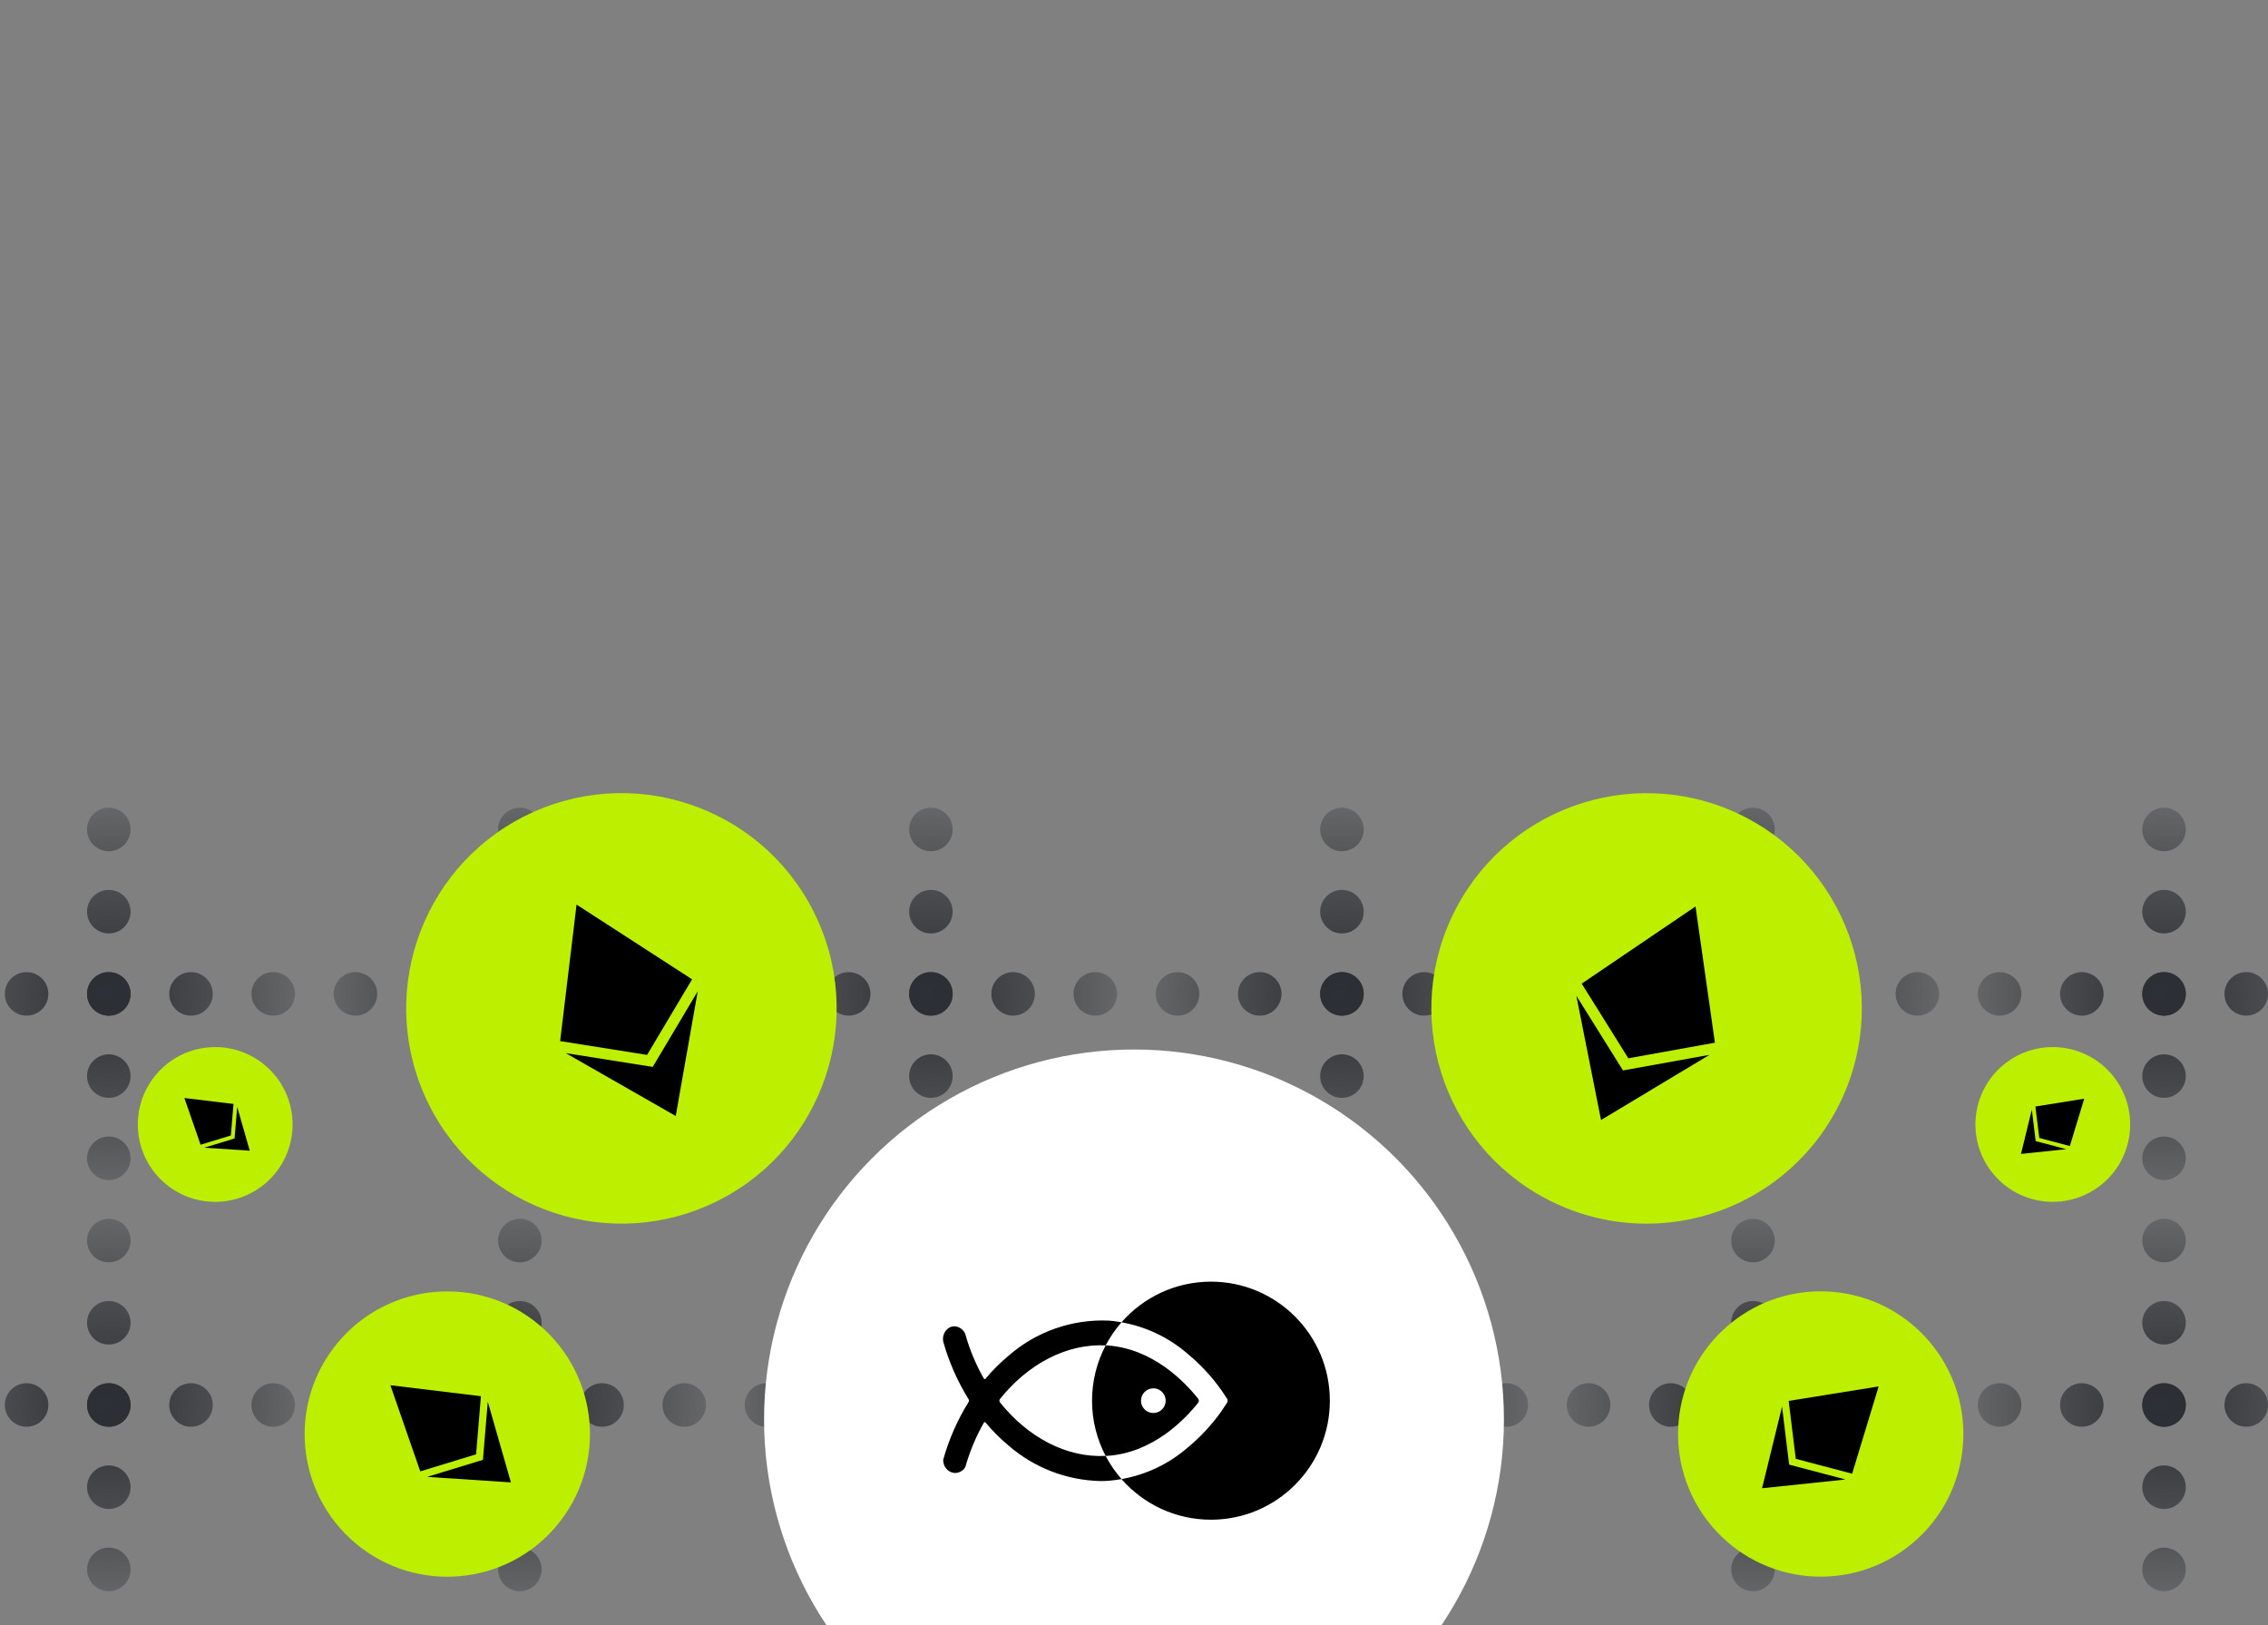 <svg width="469" height="336" viewBox="0 0 469 336" fill="none" xmlns="http://www.w3.org/2000/svg">
<rect x="0" y="0" width="469" height="336" fill="#808080" stroke="none"/>
<g clip-path="url(#clip0_3176_83013)">
<path fill-rule="evenodd" clip-rule="evenodd" d="M452 171.5C452 173.985 449.985 176 447.5 176C445.015 176 443 173.985 443 171.5C443 169.015 445.015 167 447.5 167C449.985 167 452 169.015 452 171.5ZM452 188.5C452 190.985 449.985 193 447.5 193C445.015 193 443 190.985 443 188.5C443 186.015 445.015 184 447.5 184C449.985 184 452 186.015 452 188.5ZM447.5 210C449.985 210 452 207.985 452 205.5C452 203.015 449.985 201 447.5 201C445.015 201 443 203.015 443 205.5C443 207.985 445.015 210 447.5 210ZM452 222.5C452 224.985 449.985 227 447.5 227C445.015 227 443 224.985 443 222.5C443 220.015 445.015 218 447.5 218C449.985 218 452 220.015 452 222.5ZM447.5 244C449.985 244 452 241.985 452 239.5C452 237.015 449.985 235 447.5 235C445.015 235 443 237.015 443 239.5C443 241.985 445.015 244 447.5 244Z" fill="url(#paint0_radial_3176_83013)"/>
<path fill-rule="evenodd" clip-rule="evenodd" d="M481.5 210C479.015 210 477 207.985 477 205.5C477 203.015 479.015 201 481.5 201C483.985 201 486 203.015 486 205.5C486 207.985 483.985 210 481.5 210ZM464.5 210C462.015 210 460 207.985 460 205.5C460 203.015 462.015 201 464.5 201C466.985 201 469 203.015 469 205.5C469 207.985 466.985 210 464.5 210ZM443 205.5C443 207.985 445.015 210 447.5 210C449.985 210 452 207.985 452 205.5C452 203.015 449.985 201 447.5 201C445.015 201 443 203.015 443 205.5ZM430.5 210C428.015 210 426 207.985 426 205.5C426 203.015 428.015 201 430.5 201C432.985 201 435 203.015 435 205.5C435 207.985 432.985 210 430.5 210ZM409 205.5C409 207.985 411.015 210 413.5 210C415.985 210 418 207.985 418 205.5C418 203.015 415.985 201 413.5 201C411.015 201 409 203.015 409 205.5Z" fill="url(#paint1_radial_3176_83013)"/>
<path fill-rule="evenodd" clip-rule="evenodd" d="M452 256.5C452 258.985 449.985 261 447.5 261C445.015 261 443 258.985 443 256.5C443 254.015 445.015 252 447.5 252C449.985 252 452 254.015 452 256.5ZM452 273.5C452 275.985 449.985 278 447.5 278C445.015 278 443 275.985 443 273.5C443 271.015 445.015 269 447.5 269C449.985 269 452 271.015 452 273.5ZM447.5 295C449.985 295 452 292.985 452 290.5C452 288.015 449.985 286 447.5 286C445.015 286 443 288.015 443 290.5C443 292.985 445.015 295 447.5 295ZM452 307.5C452 309.985 449.985 312 447.5 312C445.015 312 443 309.985 443 307.5C443 305.015 445.015 303 447.5 303C449.985 303 452 305.015 452 307.5ZM447.5 329C449.985 329 452 326.985 452 324.5C452 322.015 449.985 320 447.5 320C445.015 320 443 322.015 443 324.5C443 326.985 445.015 329 447.5 329Z" fill="url(#paint2_radial_3176_83013)"/>
<path fill-rule="evenodd" clip-rule="evenodd" d="M481.5 295C479.015 295 477 292.985 477 290.5C477 288.015 479.015 286 481.5 286C483.985 286 486 288.015 486 290.5C486 292.985 483.985 295 481.5 295ZM464.5 295C462.015 295 460 292.985 460 290.5C460 288.015 462.015 286 464.5 286C466.985 286 469 288.015 469 290.5C469 292.985 466.985 295 464.5 295ZM443 290.5C443 292.985 445.015 295 447.5 295C449.985 295 452 292.985 452 290.5C452 288.015 449.985 286 447.5 286C445.015 286 443 288.015 443 290.5ZM430.5 295C428.015 295 426 292.985 426 290.5C426 288.015 428.015 286 430.5 286C432.985 286 435 288.015 435 290.5C435 292.985 432.985 295 430.5 295ZM409 290.5C409 292.985 411.015 295 413.5 295C415.985 295 418 292.985 418 290.5C418 288.015 415.985 286 413.5 286C411.015 286 409 288.015 409 290.5Z" fill="url(#paint3_radial_3176_83013)"/>
<path fill-rule="evenodd" clip-rule="evenodd" d="M367 171.5C367 173.985 364.985 176 362.5 176C360.015 176 358 173.985 358 171.5C358 169.015 360.015 167 362.5 167C364.985 167 367 169.015 367 171.5ZM367 188.5C367 190.985 364.985 193 362.5 193C360.015 193 358 190.985 358 188.5C358 186.015 360.015 184 362.5 184C364.985 184 367 186.015 367 188.5ZM362.5 210C364.985 210 367 207.985 367 205.5C367 203.015 364.985 201 362.5 201C360.015 201 358 203.015 358 205.5C358 207.985 360.015 210 362.5 210ZM367 222.5C367 224.985 364.985 227 362.5 227C360.015 227 358 224.985 358 222.5C358 220.015 360.015 218 362.5 218C364.985 218 367 220.015 367 222.5ZM362.5 244C364.985 244 367 241.985 367 239.5C367 237.015 364.985 235 362.5 235C360.015 235 358 237.015 358 239.5C358 241.985 360.015 244 362.5 244Z" fill="url(#paint4_radial_3176_83013)"/>
<path fill-rule="evenodd" clip-rule="evenodd" d="M396.5 210C394.015 210 392 207.985 392 205.5C392 203.015 394.015 201 396.5 201C398.985 201 401 203.015 401 205.5C401 207.985 398.985 210 396.5 210ZM379.5 210C377.015 210 375 207.985 375 205.5C375 203.015 377.015 201 379.5 201C381.985 201 384 203.015 384 205.5C384 207.985 381.985 210 379.5 210ZM358 205.5C358 207.985 360.015 210 362.5 210C364.985 210 367 207.985 367 205.5C367 203.015 364.985 201 362.5 201C360.015 201 358 203.015 358 205.5ZM345.5 210C343.015 210 341 207.985 341 205.5C341 203.015 343.015 201 345.5 201C347.985 201 350 203.015 350 205.5C350 207.985 347.985 210 345.5 210ZM324 205.5C324 207.985 326.015 210 328.5 210C330.985 210 333 207.985 333 205.5C333 203.015 330.985 201 328.5 201C326.015 201 324 203.015 324 205.5Z" fill="url(#paint5_radial_3176_83013)"/>
<path fill-rule="evenodd" clip-rule="evenodd" d="M282 171.5C282 173.985 279.985 176 277.5 176C275.015 176 273 173.985 273 171.5C273 169.015 275.015 167 277.5 167C279.985 167 282 169.015 282 171.5ZM282 188.5C282 190.985 279.985 193 277.5 193C275.015 193 273 190.985 273 188.5C273 186.015 275.015 184 277.5 184C279.985 184 282 186.015 282 188.5ZM277.5 210C279.985 210 282 207.985 282 205.5C282 203.015 279.985 201 277.5 201C275.015 201 273 203.015 273 205.5C273 207.985 275.015 210 277.5 210ZM282 222.5C282 224.985 279.985 227 277.5 227C275.015 227 273 224.985 273 222.5C273 220.015 275.015 218 277.5 218C279.985 218 282 220.015 282 222.5ZM277.5 244C279.985 244 282 241.985 282 239.5C282 237.015 279.985 235 277.5 235C275.015 235 273 237.015 273 239.5C273 241.985 275.015 244 277.5 244Z" fill="url(#paint6_radial_3176_83013)"/>
<path fill-rule="evenodd" clip-rule="evenodd" d="M311.5 210C309.015 210 307 207.985 307 205.5C307 203.015 309.015 201 311.5 201C313.985 201 316 203.015 316 205.5C316 207.985 313.985 210 311.5 210ZM294.5 210C292.015 210 290 207.985 290 205.5C290 203.015 292.015 201 294.5 201C296.985 201 299 203.015 299 205.5C299 207.985 296.985 210 294.5 210ZM273 205.5C273 207.985 275.015 210 277.5 210C279.985 210 282 207.985 282 205.5C282 203.015 279.985 201 277.5 201C275.015 201 273 203.015 273 205.5ZM260.5 210C258.015 210 256 207.985 256 205.5C256 203.015 258.015 201 260.5 201C262.985 201 265 203.015 265 205.5C265 207.985 262.985 210 260.5 210ZM239 205.5C239 207.985 241.015 210 243.5 210C245.985 210 248 207.985 248 205.5C248 203.015 245.985 201 243.5 201C241.015 201 239 203.015 239 205.5Z" fill="url(#paint7_radial_3176_83013)"/>
<path fill-rule="evenodd" clip-rule="evenodd" d="M197 171.5C197 173.985 194.985 176 192.5 176C190.015 176 188 173.985 188 171.5C188 169.015 190.015 167 192.5 167C194.985 167 197 169.015 197 171.5ZM197 188.5C197 190.985 194.985 193 192.5 193C190.015 193 188 190.985 188 188.5C188 186.015 190.015 184 192.5 184C194.985 184 197 186.015 197 188.5ZM192.5 210C194.985 210 197 207.985 197 205.5C197 203.015 194.985 201 192.5 201C190.015 201 188 203.015 188 205.5C188 207.985 190.015 210 192.5 210ZM197 222.5C197 224.985 194.985 227 192.5 227C190.015 227 188 224.985 188 222.5C188 220.015 190.015 218 192.5 218C194.985 218 197 220.015 197 222.5ZM192.5 244C194.985 244 197 241.985 197 239.5C197 237.015 194.985 235 192.5 235C190.015 235 188 237.015 188 239.5C188 241.985 190.015 244 192.5 244Z" fill="url(#paint8_radial_3176_83013)"/>
<path fill-rule="evenodd" clip-rule="evenodd" d="M226.5 210C224.015 210 222 207.985 222 205.5C222 203.015 224.015 201 226.5 201C228.985 201 231 203.015 231 205.5C231 207.985 228.985 210 226.5 210ZM209.5 210C207.015 210 205 207.985 205 205.5C205 203.015 207.015 201 209.5 201C211.985 201 214 203.015 214 205.5C214 207.985 211.985 210 209.5 210ZM188 205.5C188 207.985 190.015 210 192.5 210C194.985 210 197 207.985 197 205.5C197 203.015 194.985 201 192.5 201C190.015 201 188 203.015 188 205.5ZM175.5 210C173.015 210 171 207.985 171 205.5C171 203.015 173.015 201 175.5 201C177.985 201 180 203.015 180 205.5C180 207.985 177.985 210 175.5 210ZM154 205.5C154 207.985 156.015 210 158.5 210C160.985 210 163 207.985 163 205.5C163 203.015 160.985 201 158.5 201C156.015 201 154 203.015 154 205.5Z" fill="url(#paint9_radial_3176_83013)"/>
<path fill-rule="evenodd" clip-rule="evenodd" d="M112 171.5C112 173.985 109.985 176 107.5 176C105.015 176 103 173.985 103 171.5C103 169.015 105.015 167 107.5 167C109.985 167 112 169.015 112 171.5ZM112 188.5C112 190.985 109.985 193 107.5 193C105.015 193 103 190.985 103 188.5C103 186.015 105.015 184 107.5 184C109.985 184 112 186.015 112 188.5ZM107.5 210C109.985 210 112 207.985 112 205.5C112 203.015 109.985 201 107.5 201C105.015 201 103 203.015 103 205.5C103 207.985 105.015 210 107.5 210ZM112 222.5C112 224.985 109.985 227 107.5 227C105.015 227 103 224.985 103 222.5C103 220.015 105.015 218 107.5 218C109.985 218 112 220.015 112 222.5ZM107.5 244C109.985 244 112 241.985 112 239.5C112 237.015 109.985 235 107.5 235C105.015 235 103 237.015 103 239.5C103 241.985 105.015 244 107.5 244Z" fill="url(#paint10_radial_3176_83013)"/>
<path fill-rule="evenodd" clip-rule="evenodd" d="M141.5 210C139.015 210 137 207.985 137 205.5C137 203.015 139.015 201 141.5 201C143.985 201 146 203.015 146 205.5C146 207.985 143.985 210 141.5 210ZM124.5 210C122.015 210 120 207.985 120 205.5C120 203.015 122.015 201 124.5 201C126.985 201 129 203.015 129 205.5C129 207.985 126.985 210 124.5 210ZM103 205.5C103 207.985 105.015 210 107.5 210C109.985 210 112 207.985 112 205.5C112 203.015 109.985 201 107.5 201C105.015 201 103 203.015 103 205.5ZM90.5 210C88.015 210 86 207.985 86 205.5C86 203.015 88.015 201 90.5 201C92.985 201 95 203.015 95 205.5C95 207.985 92.985 210 90.5 210ZM69 205.5C69 207.985 71.015 210 73.5 210C75.985 210 78 207.985 78 205.5C78 203.015 75.985 201 73.5 201C71.015 201 69 203.015 69 205.5Z" fill="url(#paint11_radial_3176_83013)"/>
<path fill-rule="evenodd" clip-rule="evenodd" d="M27 171.5C27 173.985 24.985 176 22.5 176C20.015 176 18 173.985 18 171.5C18 169.015 20.015 167 22.5 167C24.985 167 27 169.015 27 171.5ZM27 188.5C27 190.985 24.985 193 22.5 193C20.015 193 18 190.985 18 188.5C18 186.015 20.015 184 22.5 184C24.985 184 27 186.015 27 188.5ZM22.5 210C24.985 210 27 207.985 27 205.5C27 203.015 24.985 201 22.5 201C20.015 201 18 203.015 18 205.5C18 207.985 20.015 210 22.5 210ZM27 222.5C27 224.985 24.985 227 22.5 227C20.015 227 18 224.985 18 222.5C18 220.015 20.015 218 22.5 218C24.985 218 27 220.015 27 222.5ZM22.5 244C24.985 244 27 241.985 27 239.5C27 237.015 24.985 235 22.5 235C20.015 235 18 237.015 18 239.5C18 241.985 20.015 244 22.5 244Z" fill="url(#paint12_radial_3176_83013)"/>
<path fill-rule="evenodd" clip-rule="evenodd" d="M56.5 210C54.015 210 52 207.985 52 205.5C52 203.015 54.015 201 56.5 201C58.985 201 61 203.015 61 205.5C61 207.985 58.985 210 56.5 210ZM39.5 210C37.015 210 35 207.985 35 205.5C35 203.015 37.015 201 39.5 201C41.985 201 44 203.015 44 205.5C44 207.985 41.985 210 39.5 210ZM18 205.5C18 207.985 20.015 210 22.5 210C24.985 210 27 207.985 27 205.5C27 203.015 24.985 201 22.5 201C20.015 201 18 203.015 18 205.5ZM5.5 210C3.015 210 1 207.985 1 205.5C1 203.015 3.015 201 5.5 201C7.985 201 10 203.015 10 205.5C10 207.985 7.985 210 5.5 210ZM-16 205.5C-16 207.985 -13.985 210 -11.5 210C-9.015 210 -7 207.985 -7 205.5C-7 203.015 -9.015 201 -11.5 201C-13.985 201 -16 203.015 -16 205.5Z" fill="url(#paint13_radial_3176_83013)"/>
<path fill-rule="evenodd" clip-rule="evenodd" d="M367 256.5C367 258.985 364.985 261 362.5 261C360.015 261 358 258.985 358 256.5C358 254.015 360.015 252 362.5 252C364.985 252 367 254.015 367 256.5ZM367 273.5C367 275.985 364.985 278 362.5 278C360.015 278 358 275.985 358 273.5C358 271.015 360.015 269 362.5 269C364.985 269 367 271.015 367 273.5ZM362.5 295C364.985 295 367 292.985 367 290.5C367 288.015 364.985 286 362.5 286C360.015 286 358 288.015 358 290.5C358 292.985 360.015 295 362.5 295ZM367 307.5C367 309.985 364.985 312 362.5 312C360.015 312 358 309.985 358 307.5C358 305.015 360.015 303 362.5 303C364.985 303 367 305.015 367 307.5ZM362.5 329C364.985 329 367 326.985 367 324.5C367 322.015 364.985 320 362.5 320C360.015 320 358 322.015 358 324.5C358 326.985 360.015 329 362.5 329Z" fill="url(#paint14_radial_3176_83013)"/>
<path fill-rule="evenodd" clip-rule="evenodd" d="M396.5 295C394.015 295 392 292.985 392 290.5C392 288.015 394.015 286 396.5 286C398.985 286 401 288.015 401 290.5C401 292.985 398.985 295 396.5 295ZM379.5 295C377.015 295 375 292.985 375 290.5C375 288.015 377.015 286 379.5 286C381.985 286 384 288.015 384 290.5C384 292.985 381.985 295 379.5 295ZM358 290.5C358 292.985 360.015 295 362.5 295C364.985 295 367 292.985 367 290.5C367 288.015 364.985 286 362.5 286C360.015 286 358 288.015 358 290.5ZM345.5 295C343.015 295 341 292.985 341 290.5C341 288.015 343.015 286 345.5 286C347.985 286 350 288.015 350 290.5C350 292.985 347.985 295 345.5 295ZM324 290.5C324 292.985 326.015 295 328.5 295C330.985 295 333 292.985 333 290.5C333 288.015 330.985 286 328.5 286C326.015 286 324 288.015 324 290.5Z" fill="url(#paint15_radial_3176_83013)"/>
<path fill-rule="evenodd" clip-rule="evenodd" d="M282 256.5C282 258.985 279.985 261 277.5 261C275.015 261 273 258.985 273 256.5C273 254.015 275.015 252 277.5 252C279.985 252 282 254.015 282 256.5ZM282 273.5C282 275.985 279.985 278 277.5 278C275.015 278 273 275.985 273 273.5C273 271.015 275.015 269 277.5 269C279.985 269 282 271.015 282 273.5ZM277.5 295C279.985 295 282 292.985 282 290.5C282 288.015 279.985 286 277.5 286C275.015 286 273 288.015 273 290.5C273 292.985 275.015 295 277.5 295ZM282 307.5C282 309.985 279.985 312 277.5 312C275.015 312 273 309.985 273 307.5C273 305.015 275.015 303 277.5 303C279.985 303 282 305.015 282 307.5ZM277.5 329C279.985 329 282 326.985 282 324.5C282 322.015 279.985 320 277.5 320C275.015 320 273 322.015 273 324.5C273 326.985 275.015 329 277.5 329Z" fill="url(#paint16_radial_3176_83013)"/>
<path fill-rule="evenodd" clip-rule="evenodd" d="M311.5 295C309.015 295 307 292.985 307 290.5C307 288.015 309.015 286 311.5 286C313.985 286 316 288.015 316 290.5C316 292.985 313.985 295 311.5 295ZM294.5 295C292.015 295 290 292.985 290 290.5C290 288.015 292.015 286 294.5 286C296.985 286 299 288.015 299 290.5C299 292.985 296.985 295 294.5 295ZM273 290.5C273 292.985 275.015 295 277.5 295C279.985 295 282 292.985 282 290.5C282 288.015 279.985 286 277.5 286C275.015 286 273 288.015 273 290.5ZM260.5 295C258.015 295 256 292.985 256 290.5C256 288.015 258.015 286 260.5 286C262.985 286 265 288.015 265 290.5C265 292.985 262.985 295 260.5 295ZM239 290.5C239 292.985 241.015 295 243.5 295C245.985 295 248 292.985 248 290.5C248 288.015 245.985 286 243.5 286C241.015 286 239 288.015 239 290.5Z" fill="url(#paint17_radial_3176_83013)"/>
<path fill-rule="evenodd" clip-rule="evenodd" d="M197 256.5C197 258.985 194.985 261 192.5 261C190.015 261 188 258.985 188 256.5C188 254.015 190.015 252 192.5 252C194.985 252 197 254.015 197 256.5ZM197 273.5C197 275.985 194.985 278 192.5 278C190.015 278 188 275.985 188 273.5C188 271.015 190.015 269 192.5 269C194.985 269 197 271.015 197 273.5ZM192.5 295C194.985 295 197 292.985 197 290.5C197 288.015 194.985 286 192.5 286C190.015 286 188 288.015 188 290.5C188 292.985 190.015 295 192.5 295ZM197 307.5C197 309.985 194.985 312 192.5 312C190.015 312 188 309.985 188 307.5C188 305.015 190.015 303 192.5 303C194.985 303 197 305.015 197 307.5ZM192.5 329C194.985 329 197 326.985 197 324.5C197 322.015 194.985 320 192.5 320C190.015 320 188 322.015 188 324.5C188 326.985 190.015 329 192.5 329Z" fill="url(#paint18_radial_3176_83013)"/>
<path fill-rule="evenodd" clip-rule="evenodd" d="M226.5 295C224.015 295 222 292.985 222 290.5C222 288.015 224.015 286 226.5 286C228.985 286 231 288.015 231 290.5C231 292.985 228.985 295 226.5 295ZM209.5 295C207.015 295 205 292.985 205 290.5C205 288.015 207.015 286 209.5 286C211.985 286 214 288.015 214 290.5C214 292.985 211.985 295 209.5 295ZM188 290.5C188 292.985 190.015 295 192.5 295C194.985 295 197 292.985 197 290.5C197 288.015 194.985 286 192.5 286C190.015 286 188 288.015 188 290.5ZM175.5 295C173.015 295 171 292.985 171 290.5C171 288.015 173.015 286 175.5 286C177.985 286 180 288.015 180 290.5C180 292.985 177.985 295 175.5 295ZM154 290.5C154 292.985 156.015 295 158.5 295C160.985 295 163 292.985 163 290.5C163 288.015 160.985 286 158.5 286C156.015 286 154 288.015 154 290.5Z" fill="url(#paint19_radial_3176_83013)"/>
<path fill-rule="evenodd" clip-rule="evenodd" d="M112 256.5C112 258.985 109.985 261 107.5 261C105.015 261 103 258.985 103 256.5C103 254.015 105.015 252 107.5 252C109.985 252 112 254.015 112 256.5ZM112 273.5C112 275.985 109.985 278 107.5 278C105.015 278 103 275.985 103 273.5C103 271.015 105.015 269 107.5 269C109.985 269 112 271.015 112 273.5ZM107.5 295C109.985 295 112 292.985 112 290.5C112 288.015 109.985 286 107.5 286C105.015 286 103 288.015 103 290.5C103 292.985 105.015 295 107.5 295ZM112 307.5C112 309.985 109.985 312 107.5 312C105.015 312 103 309.985 103 307.5C103 305.015 105.015 303 107.5 303C109.985 303 112 305.015 112 307.5ZM107.5 329C109.985 329 112 326.985 112 324.5C112 322.015 109.985 320 107.5 320C105.015 320 103 322.015 103 324.5C103 326.985 105.015 329 107.5 329Z" fill="url(#paint20_radial_3176_83013)"/>
<path fill-rule="evenodd" clip-rule="evenodd" d="M141.5 295C139.015 295 137 292.985 137 290.5C137 288.015 139.015 286 141.5 286C143.985 286 146 288.015 146 290.5C146 292.985 143.985 295 141.5 295ZM124.5 295C122.015 295 120 292.985 120 290.5C120 288.015 122.015 286 124.5 286C126.985 286 129 288.015 129 290.5C129 292.985 126.985 295 124.5 295ZM103 290.5C103 292.985 105.015 295 107.5 295C109.985 295 112 292.985 112 290.5C112 288.015 109.985 286 107.5 286C105.015 286 103 288.015 103 290.5ZM90.5 295C88.015 295 86 292.985 86 290.5C86 288.015 88.015 286 90.5 286C92.985 286 95 288.015 95 290.5C95 292.985 92.985 295 90.5 295ZM69 290.5C69 292.985 71.015 295 73.5 295C75.985 295 78 292.985 78 290.5C78 288.015 75.985 286 73.5 286C71.015 286 69 288.015 69 290.5Z" fill="url(#paint21_radial_3176_83013)"/>
<path fill-rule="evenodd" clip-rule="evenodd" d="M27 256.5C27 258.985 24.985 261 22.5 261C20.015 261 18 258.985 18 256.5C18 254.015 20.015 252 22.5 252C24.985 252 27 254.015 27 256.5ZM27 273.5C27 275.985 24.985 278 22.5 278C20.015 278 18 275.985 18 273.5C18 271.015 20.015 269 22.5 269C24.985 269 27 271.015 27 273.5ZM22.5 295C24.985 295 27 292.985 27 290.5C27 288.015 24.985 286 22.5 286C20.015 286 18 288.015 18 290.5C18 292.985 20.015 295 22.5 295ZM27 307.5C27 309.985 24.985 312 22.5 312C20.015 312 18 309.985 18 307.5C18 305.015 20.015 303 22.5 303C24.985 303 27 305.015 27 307.5ZM22.5 329C24.985 329 27 326.985 27 324.5C27 322.015 24.985 320 22.5 320C20.015 320 18 322.015 18 324.5C18 326.985 20.015 329 22.5 329Z" fill="url(#paint22_radial_3176_83013)"/>
<path fill-rule="evenodd" clip-rule="evenodd" d="M56.5 295C54.015 295 52 292.985 52 290.5C52 288.015 54.015 286 56.5 286C58.985 286 61 288.015 61 290.5C61 292.985 58.985 295 56.5 295ZM39.5 295C37.015 295 35 292.985 35 290.5C35 288.015 37.015 286 39.5 286C41.985 286 44 288.015 44 290.5C44 292.985 41.985 295 39.5 295ZM18 290.5C18 292.985 20.015 295 22.5 295C24.985 295 27 292.985 27 290.5C27 288.015 24.985 286 22.5 286C20.015 286 18 288.015 18 290.5ZM5.5 295C3.015 295 1 292.985 1 290.5C1 288.015 3.015 286 5.5 286C7.985 286 10 288.015 10 290.5C10 292.985 7.985 295 5.5 295ZM-16 290.5C-16 292.985 -13.985 295 -11.5 295C-9.015 295 -7 292.985 -7 290.5C-7 288.015 -9.015 286 -11.5 286C-13.985 286 -16 288.015 -16 290.5Z" fill="url(#paint23_radial_3176_83013)"/>
<circle cx="92.498" cy="296.512" r="29.5" transform="rotate(-50 92.498 296.512)" fill="#BCF000"/>
<path fill-rule="evenodd" clip-rule="evenodd" d="M100.871 289.827L105.649 306.504L88.328 305.365L99.866 301.84L100.87 289.824L100.871 289.827ZM80.73 286.418L99.452 288.683L98.448 300.699L86.908 304.223L80.73 286.418Z" fill="black"/>
<circle cx="128.503" cy="208.498" r="44.5" transform="rotate(-24 128.503 208.498)" fill="#BCF000"/>
<path fill-rule="evenodd" clip-rule="evenodd" d="M144.282 204.978L139.733 230.747L117.001 217.75L134.976 220.599L144.283 204.973L144.282 204.978ZM119.229 187.037L143.115 202.488L133.808 218.115L115.832 215.262L119.229 187.037Z" fill="black"/>
<circle cx="340.501" cy="208.508" r="44.5" transform="rotate(25 340.501 208.508)" fill="#BCF000"/>
<path fill-rule="evenodd" clip-rule="evenodd" d="M353.512 218.102L331.079 231.576L325.975 205.893L335.617 221.328L353.517 218.101L353.512 218.102ZM350.616 187.425L354.626 215.589L336.726 218.817L327.085 203.378L350.616 187.425Z" fill="black"/>
<circle cx="376.505" cy="296.498" r="29.5" transform="rotate(50 376.505 296.498)" fill="#BCF000"/>
<path fill-rule="evenodd" clip-rule="evenodd" d="M381.633 305.906L364.38 307.717L368.509 290.856L369.978 302.831L381.637 305.907L381.633 305.906ZM388.488 286.664L383.006 304.708L371.348 301.633L369.881 289.656L388.488 286.664Z" fill="black"/>
<circle cx="424.497" cy="232.498" r="16" transform="rotate(50 424.497 232.498)" fill="#BCF000"/>
<path fill-rule="evenodd" clip-rule="evenodd" d="M427.278 237.606L417.92 238.588L420.16 229.443L420.956 235.938L427.28 237.606L427.278 237.606ZM430.996 227.169L428.023 236.956L421.699 235.288L420.904 228.792L430.996 227.169Z" fill="black"/>
<circle cx="44.502" cy="232.501" r="16" transform="rotate(-50 44.502 232.501)" fill="#BCF000"/>
<path fill-rule="evenodd" clip-rule="evenodd" d="M49.052 228.879L51.644 237.924L42.249 237.306L48.507 235.394L49.052 228.877L49.052 228.879ZM38.128 227.03L48.283 228.258L47.738 234.775L41.479 236.687L38.128 227.03Z" fill="black"/>
<circle cx="234.5" cy="293.5" r="76.5" fill="white"/>
<path fill-rule="evenodd" clip-rule="evenodd" d="M231.917 273.4C236.426 268.252 243.04 265 250.415 265C264.001 265 274.999 276.027 274.999 289.614C274.999 303.201 263.994 314.221 250.408 314.221C243.032 314.221 236.424 310.967 231.914 305.825C236.92 304.943 241.612 302.74 245.486 299.402C248.185 297.191 250.576 294.623 252.59 291.769L253.729 290.062C253.904 289.789 253.904 289.439 253.729 289.173L252.583 287.459C250.569 284.611 248.178 282.044 245.479 279.826C241.605 276.495 236.914 274.285 231.915 273.403C230.643 274.858 229.539 276.459 228.638 278.179C220.534 277.78 212.577 282.041 206.794 289.247C206.62 289.457 206.62 289.765 206.794 289.975C212.57 297.181 220.527 301.442 228.631 301.03C229.54 302.758 230.645 304.367 231.924 305.822C231.064 305.976 230.19 306.095 229.316 306.165C228.743 306.214 228.162 306.228 227.589 306.228C220.59 306.081 213.863 303.485 208.57 298.896C206.829 297.447 205.228 295.845 203.781 294.11C203.697 294.026 203.564 294.026 203.487 294.11C203.48 294.117 203.466 294.131 203.466 294.138C201.816 297.035 200.53 300.12 199.621 303.324L199.6 303.373L199.572 303.422C199.117 304.115 198.348 304.542 197.516 304.563C197.201 304.556 196.894 304.486 196.607 304.36C195.649 303.919 195.034 302.961 195.048 301.904V301.806C196.222 297.615 197.977 293.613 200.278 289.912C200.397 289.716 200.397 289.471 200.278 289.275C197.984 285.588 196.229 281.593 195.055 277.409V277.374C194.817 276.206 195.369 275.009 196.418 274.443C196.964 274.177 197.6 274.163 198.159 274.394C198.823 274.652 199.355 275.177 199.628 275.849V275.898C200.53 279.095 201.816 282.174 203.459 285.056C203.522 285.154 203.648 285.175 203.746 285.112C203.749 285.109 203.755 285.105 203.76 285.102C203.765 285.098 203.77 285.095 203.774 285.091C205.221 283.363 206.815 281.768 208.549 280.327C214.276 275.317 221.716 272.714 229.309 273.057C230.183 273.127 231.057 273.246 231.917 273.4ZM247.75 289.184C244.918 285.622 238.353 278.843 229.011 278.192C228.961 278.189 228.911 278.189 228.861 278.188C228.786 278.187 228.712 278.186 228.641 278.178C226.844 281.592 225.823 285.482 225.823 289.61C225.823 293.738 226.844 297.614 228.634 301.029C228.766 301.029 228.892 301.029 229.025 301.015C238.36 300.378 244.918 293.619 247.757 290.051C247.96 289.792 247.96 289.435 247.757 289.177L247.75 289.184ZM241.031 289.911C240.863 291.311 239.597 292.311 238.199 292.143C236.912 291.989 235.947 290.905 235.947 289.61C235.947 288.197 237.094 287.057 238.506 287.057H238.507C238.604 287.057 238.702 287.057 238.8 287.071C240.199 287.239 241.198 288.505 241.031 289.904V289.911Z" fill="black"/>
</g>
<defs>
<radialGradient id="paint0_radial_3176_83013" cx="0" cy="0" r="1" gradientUnits="userSpaceOnUse" gradientTransform="translate(447.5 206) rotate(90) scale(54 54)">
<stop stop-color="#2D3036"/>
<stop offset="1" stop-color="#1B1D21" stop-opacity="0"/>
</radialGradient>
<radialGradient id="paint1_radial_3176_83013" cx="0" cy="0" r="1" gradientUnits="userSpaceOnUse" gradientTransform="translate(447 205.5) rotate(-180) scale(54 54)">
<stop stop-color="#2D3036"/>
<stop offset="1" stop-color="#1B1D21" stop-opacity="0"/>
</radialGradient>
<radialGradient id="paint2_radial_3176_83013" cx="0" cy="0" r="1" gradientUnits="userSpaceOnUse" gradientTransform="translate(447.5 291) rotate(90) scale(54 54)">
<stop stop-color="#2D3036"/>
<stop offset="1" stop-color="#1B1D21" stop-opacity="0"/>
</radialGradient>
<radialGradient id="paint3_radial_3176_83013" cx="0" cy="0" r="1" gradientUnits="userSpaceOnUse" gradientTransform="translate(447 290.5) rotate(-180) scale(54 54)">
<stop stop-color="#2D3036"/>
<stop offset="1" stop-color="#1B1D21" stop-opacity="0"/>
</radialGradient>
<radialGradient id="paint4_radial_3176_83013" cx="0" cy="0" r="1" gradientUnits="userSpaceOnUse" gradientTransform="translate(362.5 206) rotate(90) scale(54 54)">
<stop stop-color="#2D3036"/>
<stop offset="1" stop-color="#1B1D21" stop-opacity="0"/>
</radialGradient>
<radialGradient id="paint5_radial_3176_83013" cx="0" cy="0" r="1" gradientUnits="userSpaceOnUse" gradientTransform="translate(362 205.5) rotate(-180) scale(54 54)">
<stop stop-color="#2D3036"/>
<stop offset="1" stop-color="#1B1D21" stop-opacity="0"/>
</radialGradient>
<radialGradient id="paint6_radial_3176_83013" cx="0" cy="0" r="1" gradientUnits="userSpaceOnUse" gradientTransform="translate(277.5 206) rotate(90) scale(54 54)">
<stop stop-color="#2D3036"/>
<stop offset="1" stop-color="#1B1D21" stop-opacity="0"/>
</radialGradient>
<radialGradient id="paint7_radial_3176_83013" cx="0" cy="0" r="1" gradientUnits="userSpaceOnUse" gradientTransform="translate(277 205.5) rotate(-180) scale(54 54)">
<stop stop-color="#2D3036"/>
<stop offset="1" stop-color="#1B1D21" stop-opacity="0"/>
</radialGradient>
<radialGradient id="paint8_radial_3176_83013" cx="0" cy="0" r="1" gradientUnits="userSpaceOnUse" gradientTransform="translate(192.5 206) rotate(90) scale(54 54)">
<stop stop-color="#2D3036"/>
<stop offset="1" stop-color="#1B1D21" stop-opacity="0"/>
</radialGradient>
<radialGradient id="paint9_radial_3176_83013" cx="0" cy="0" r="1" gradientUnits="userSpaceOnUse" gradientTransform="translate(192 205.5) rotate(-180) scale(54 54)">
<stop stop-color="#2D3036"/>
<stop offset="1" stop-color="#1B1D21" stop-opacity="0"/>
</radialGradient>
<radialGradient id="paint10_radial_3176_83013" cx="0" cy="0" r="1" gradientUnits="userSpaceOnUse" gradientTransform="translate(107.5 206) rotate(90) scale(54 54)">
<stop stop-color="#2D3036"/>
<stop offset="1" stop-color="#1B1D21" stop-opacity="0"/>
</radialGradient>
<radialGradient id="paint11_radial_3176_83013" cx="0" cy="0" r="1" gradientUnits="userSpaceOnUse" gradientTransform="translate(107 205.5) rotate(-180) scale(54 54)">
<stop stop-color="#2D3036"/>
<stop offset="1" stop-color="#1B1D21" stop-opacity="0"/>
</radialGradient>
<radialGradient id="paint12_radial_3176_83013" cx="0" cy="0" r="1" gradientUnits="userSpaceOnUse" gradientTransform="translate(22.5 206) rotate(90) scale(54 54)">
<stop stop-color="#2D3036"/>
<stop offset="1" stop-color="#1B1D21" stop-opacity="0"/>
</radialGradient>
<radialGradient id="paint13_radial_3176_83013" cx="0" cy="0" r="1" gradientUnits="userSpaceOnUse" gradientTransform="translate(22 205.5) rotate(-180) scale(54 54)">
<stop stop-color="#2D3036"/>
<stop offset="1" stop-color="#1B1D21" stop-opacity="0"/>
</radialGradient>
<radialGradient id="paint14_radial_3176_83013" cx="0" cy="0" r="1" gradientUnits="userSpaceOnUse" gradientTransform="translate(362.5 291) rotate(90) scale(54 54)">
<stop stop-color="#2D3036"/>
<stop offset="1" stop-color="#1B1D21" stop-opacity="0"/>
</radialGradient>
<radialGradient id="paint15_radial_3176_83013" cx="0" cy="0" r="1" gradientUnits="userSpaceOnUse" gradientTransform="translate(362 290.5) rotate(-180) scale(54 54)">
<stop stop-color="#2D3036"/>
<stop offset="1" stop-color="#1B1D21" stop-opacity="0"/>
</radialGradient>
<radialGradient id="paint16_radial_3176_83013" cx="0" cy="0" r="1" gradientUnits="userSpaceOnUse" gradientTransform="translate(277.5 291) rotate(90) scale(54 54)">
<stop stop-color="#2D3036"/>
<stop offset="1" stop-color="#1B1D21" stop-opacity="0"/>
</radialGradient>
<radialGradient id="paint17_radial_3176_83013" cx="0" cy="0" r="1" gradientUnits="userSpaceOnUse" gradientTransform="translate(277 290.5) rotate(-180) scale(54 54)">
<stop stop-color="#2D3036"/>
<stop offset="1" stop-color="#1B1D21" stop-opacity="0"/>
</radialGradient>
<radialGradient id="paint18_radial_3176_83013" cx="0" cy="0" r="1" gradientUnits="userSpaceOnUse" gradientTransform="translate(192.5 291) rotate(90) scale(54 54)">
<stop stop-color="#2D3036"/>
<stop offset="1" stop-color="#1B1D21" stop-opacity="0"/>
</radialGradient>
<radialGradient id="paint19_radial_3176_83013" cx="0" cy="0" r="1" gradientUnits="userSpaceOnUse" gradientTransform="translate(192 290.5) rotate(-180) scale(54 54)">
<stop stop-color="#2D3036"/>
<stop offset="1" stop-color="#1B1D21" stop-opacity="0"/>
</radialGradient>
<radialGradient id="paint20_radial_3176_83013" cx="0" cy="0" r="1" gradientUnits="userSpaceOnUse" gradientTransform="translate(107.5 291) rotate(90) scale(54 54)">
<stop stop-color="#2D3036"/>
<stop offset="1" stop-color="#1B1D21" stop-opacity="0"/>
</radialGradient>
<radialGradient id="paint21_radial_3176_83013" cx="0" cy="0" r="1" gradientUnits="userSpaceOnUse" gradientTransform="translate(107 290.5) rotate(-180) scale(54 54)">
<stop stop-color="#2D3036"/>
<stop offset="1" stop-color="#1B1D21" stop-opacity="0"/>
</radialGradient>
<radialGradient id="paint22_radial_3176_83013" cx="0" cy="0" r="1" gradientUnits="userSpaceOnUse" gradientTransform="translate(22.5 291) rotate(90) scale(54 54)">
<stop stop-color="#2D3036"/>
<stop offset="1" stop-color="#1B1D21" stop-opacity="0"/>
</radialGradient>
<radialGradient id="paint23_radial_3176_83013" cx="0" cy="0" r="1" gradientUnits="userSpaceOnUse" gradientTransform="translate(22 290.5) rotate(-180) scale(54 54)">
<stop stop-color="#2D3036"/>
<stop offset="1" stop-color="#1B1D21" stop-opacity="0"/>
</radialGradient>
<clipPath id="clip0_3176_83013">
<rect width="469" height="336" fill="white"/>
</clipPath>
</defs>
</svg>
